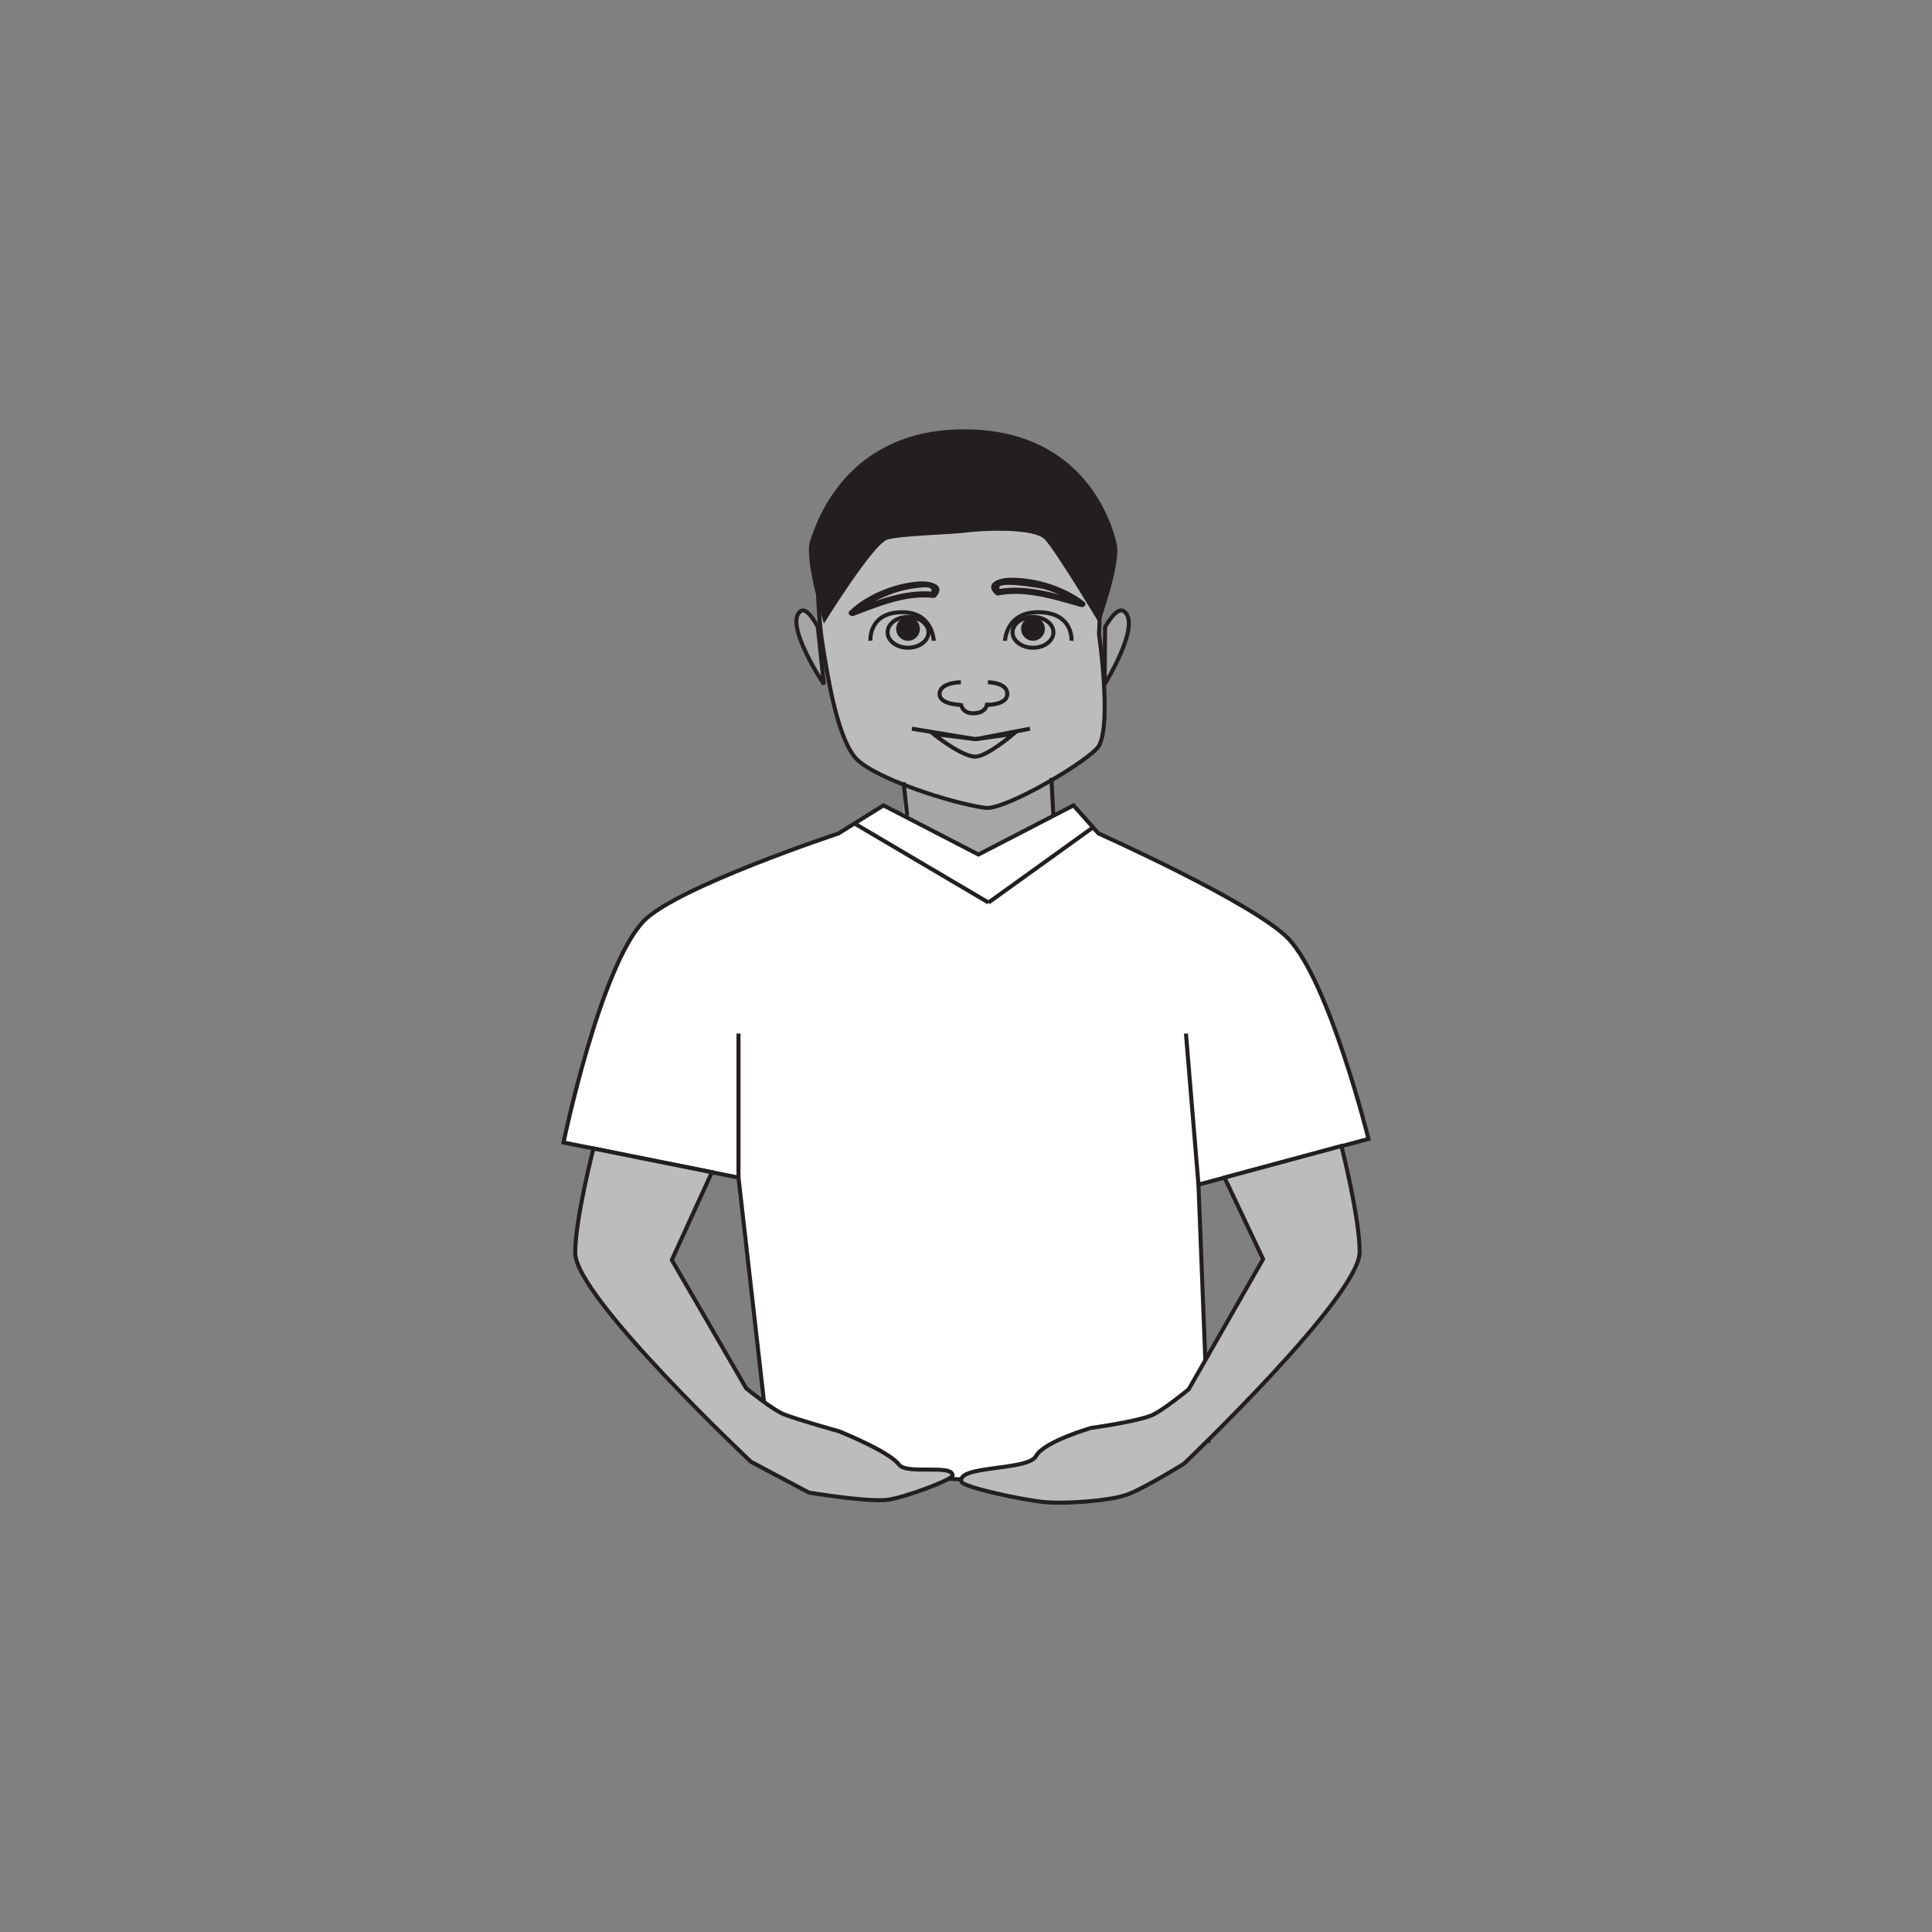<?xml version="1.0" encoding="UTF-8"?>
<svg xmlns="http://www.w3.org/2000/svg" xmlns:xlink="http://www.w3.org/1999/xlink" width="360pt" height="360pt" viewBox="0 0 360 360" version="1.1">
<rect x="0" y="0" width="360" height="360" fill="#808080" stroke="none"/>
<g id="surface1">
<path style=" stroke:none;fill-rule:nonzero;fill:rgb(65.492%,64.864%,65.019%);fill-opacity:1;" d="M 196.281 166.949 L 168.371 166.949 L 168.371 145.766 L 196.281 145.766 Z M 196.281 166.949 "/>
<path style="fill-rule:nonzero;fill:rgb(100%,100%,100%);fill-opacity:1;stroke-width:0.75;stroke-linecap:butt;stroke-linejoin:miter;stroke:rgb(13.73%,12.16%,12.549%);stroke-opacity:1;stroke-miterlimit:4;" d="M -0.002 0.002 C -0.002 0.002 -30.35 -10.045 -36.334 -16.361 C -44.471 -24.924 -51.244 -57.584 -51.244 -57.584 L -18.635 -64.123 L -13.053 -113.201 C -13.053 -113.201 7.447 -120.432 25.158 -120.393 C 35.467 -120.373 68.939 -113.201 68.939 -113.201 L 67.072 -65.432 L 98.756 -56.916 C 98.756 -56.916 91.49 -27.69 83.846 -19.623 C 77.584 -13.037 48.439 0.002 48.439 0.002 L 43.783 5.232 L 26.08 -3.928 L 8.377 5.232 Z M -0.002 0.002 " transform="matrix(1,0,0,-1,156.244,155.303)"/>
<path style=" stroke:none;fill-rule:nonzero;fill:rgb(74.12%,73.648%,73.766%);fill-opacity:1;" d="M 153.25 119.965 C 152.434 114.77 151.805 104.145 153.25 99.027 C 154.891 93.262 167.547 84.062 179.988 84.223 C 192.449 84.391 203.672 91.406 204.785 99.676 C 205.445 104.754 204.785 118.176 204.785 118.176 C 204.785 118.176 207.16 134.566 204.785 138.945 C 203.383 141.504 187.387 150.988 183.633 150.531 C 177.703 149.789 162.32 144.926 159.211 140.992 C 155.777 136.648 154.055 125.008 153.25 119.965 "/>
<path style="fill:none;stroke-width:0.75;stroke-linecap:butt;stroke-linejoin:miter;stroke:rgb(13.73%,12.16%,12.549%);stroke-opacity:1;stroke-miterlimit:4;" d="M 0 -0.001 C -0.816 5.194 -1.445 15.819 0 20.937 C 1.641 26.702 14.297 35.901 26.738 35.741 C 39.199 35.573 50.422 28.558 51.535 20.288 C 52.196 15.21 51.535 1.788 51.535 1.788 C 51.535 1.788 53.91 -14.603 51.535 -18.981 C 50.133 -21.54 34.137 -31.024 30.383 -30.567 C 24.453 -29.825 9.071 -24.962 5.961 -21.028 C 2.528 -16.685 0.805 -5.044 0 -0.001 Z M 0 -0.001 " transform="matrix(1,0,0,-1,153.25,119.964)"/>
<path style="fill:none;stroke-width:0.75;stroke-linecap:butt;stroke-linejoin:miter;stroke:rgb(13.73%,12.16%,12.549%);stroke-opacity:1;stroke-miterlimit:4;" d="M 0 -0.001 L 0.368 -7.064 " transform="matrix(1,0,0,-1,195.914,144.94)"/>
<path style="fill:none;stroke-width:0.75;stroke-linecap:butt;stroke-linejoin:miter;stroke:rgb(13.73%,12.16%,12.549%);stroke-opacity:1;stroke-miterlimit:4;" d="M 0.001 0 L 0.677 -6.238 " transform="matrix(1,0,0,-1,168.37,145.766)"/>
<path style="fill:none;stroke-width:0.75;stroke-linecap:butt;stroke-linejoin:miter;stroke:rgb(13.73%,12.16%,12.549%);stroke-opacity:1;stroke-miterlimit:4;" d="M -0.001 0.002 L 24.979 -14.74 " transform="matrix(1,0,0,-1,159.212,153.439)"/>
<path style="fill:none;stroke-width:0.75;stroke-linecap:butt;stroke-linejoin:miter;stroke:rgb(13.73%,12.16%,12.549%);stroke-opacity:1;stroke-miterlimit:4;" d="M -0.001 0.001 L 19.483 14.016 " transform="matrix(1,0,0,-1,184.193,168.18)"/>
<path style="fill:none;stroke-width:0.75;stroke-linecap:butt;stroke-linejoin:miter;stroke:rgb(13.73%,12.16%,12.549%);stroke-opacity:1;stroke-miterlimit:4;" d="M -0.001 0.001 L -0.001 26.837 " transform="matrix(1,0,0,-1,137.61,219.427)"/>
<path style="fill:none;stroke-width:0.75;stroke-linecap:butt;stroke-linejoin:miter;stroke:rgb(13.73%,12.16%,12.549%);stroke-opacity:1;stroke-miterlimit:4;" d="M 0 0.002 L -2.332 28.142 " transform="matrix(1,0,0,-1,223.316,220.732)"/>
<path style="fill-rule:nonzero;fill:rgb(65.492%,64.864%,65.019%);fill-opacity:1;stroke-width:0.75;stroke-linecap:butt;stroke-linejoin:miter;stroke:rgb(13.73%,12.16%,12.549%);stroke-opacity:1;stroke-miterlimit:4;" d="M -0.001 0.001 C -0.001 0.001 -1.93 3.868 -3.196 2.973 C -6.411 0.665 1.128 -10.656 1.128 -10.656 Z M -0.001 0.001 " transform="matrix(1,0,0,-1,152.391,116.848)"/>
<path style="fill-rule:nonzero;fill:rgb(65.492%,64.864%,65.019%);fill-opacity:1;stroke-width:0.75;stroke-linecap:butt;stroke-linejoin:miter;stroke:rgb(13.73%,12.16%,12.549%);stroke-opacity:1;stroke-miterlimit:4;" d="M -0.001 0.001 C -0.001 0.001 2.088 3.868 3.46 2.973 C 6.944 0.665 -0.08 -10.656 -0.08 -10.656 Z M -0.001 0.001 " transform="matrix(1,0,0,-1,205.919,116.848)"/>
<path style="fill:none;stroke-width:0.75;stroke-linecap:butt;stroke-linejoin:miter;stroke:rgb(13.73%,12.16%,12.549%);stroke-opacity:1;stroke-miterlimit:4;" d="M -0 -0.002 C -0 -0.002 -0.157 5.514 -6.176 5.315 C -12.203 5.131 -11.797 -0.002 -11.797 -0.002 " transform="matrix(1,0,0,-1,173.989,119.397)"/>
<path style="fill:none;stroke-width:0.75;stroke-linecap:butt;stroke-linejoin:miter;stroke:rgb(13.73%,12.16%,12.549%);stroke-opacity:1;stroke-miterlimit:4;" d="M 0.001 -0.001 C 0.001 -1.575 -1.71 -2.864 -3.816 -2.864 C -5.925 -2.864 -7.624 -1.575 -7.624 -0.001 C -7.624 1.589 -5.925 2.87 -3.816 2.87 C -1.71 2.87 0.001 1.589 0.001 -0.001 Z M 0.001 -0.001 " transform="matrix(1,0,0,-1,173.011,117.831)"/>
<path style=" stroke:none;fill-rule:nonzero;fill:rgb(13.73%,12.16%,12.549%);fill-opacity:1;" d="M 171.414 117.188 C 171.414 118.41 170.422 119.398 169.195 119.398 C 167.98 119.398 166.988 118.41 166.988 117.188 C 166.988 115.965 167.98 114.961 169.195 114.961 C 170.422 114.961 171.414 115.965 171.414 117.188 "/>
<path style="fill:none;stroke-width:0.75;stroke-linecap:butt;stroke-linejoin:miter;stroke:rgb(13.73%,12.16%,12.549%);stroke-opacity:1;stroke-miterlimit:4;" d="M 0.001 -0.002 C 0.001 -0.002 0.173 5.514 6.486 5.315 C 12.814 5.131 12.392 -0.002 12.392 -0.002 " transform="matrix(1,0,0,-1,187.268,119.397)"/>
<path style="fill:none;stroke-width:0.75;stroke-linecap:butt;stroke-linejoin:miter;stroke:rgb(13.73%,12.16%,12.549%);stroke-opacity:1;stroke-miterlimit:4;" d="M 0 -0.001 C 0 -1.575 1.711 -2.864 3.813 -2.864 C 5.914 -2.864 7.621 -1.575 7.621 -0.001 C 7.621 1.589 5.914 2.87 3.813 2.87 C 1.711 2.87 0 1.589 0 -0.001 Z M 0 -0.001 " transform="matrix(1,0,0,-1,188.672,117.831)"/>
<path style=" stroke:none;fill-rule:nonzero;fill:rgb(13.73%,12.16%,12.549%);fill-opacity:1;" d="M 190.266 117.188 C 190.266 118.41 191.262 119.398 192.484 119.398 C 193.707 119.398 194.695 118.41 194.695 117.188 C 194.695 115.965 193.707 114.961 192.484 114.961 C 191.262 114.961 190.266 115.965 190.266 117.188 "/>
<path style="fill:none;stroke-width:0.75;stroke-linecap:butt;stroke-linejoin:miter;stroke:rgb(13.73%,12.16%,12.549%);stroke-opacity:1;stroke-miterlimit:4;" d="M 0.001 -0.001 L 11.856 -1.958 L 22.001 -0.001 " transform="matrix(1,0,0,-1,169.925,135.776)"/>
<path style="fill:none;stroke-width:0.75;stroke-linecap:butt;stroke-linejoin:miter;stroke:rgb(13.73%,12.16%,12.549%);stroke-opacity:1;stroke-miterlimit:4;" d="M -0 -0.002 C 2.168 0.045 7.089 4.244 7.089 4.244 L -0 3.256 L -7.879 4.244 C -7.879 4.244 -2.555 -0.056 -0 -0.002 Z M -0 -0.002 " transform="matrix(1,0,0,-1,181.782,140.99)"/>
<path style="fill:none;stroke-width:0.75;stroke-linecap:butt;stroke-linejoin:miter;stroke:rgb(13.73%,12.16%,12.549%);stroke-opacity:1;stroke-miterlimit:4;" d="M 0.001 0.001 C 0.001 0.001 3.61 0.001 3.61 -2.195 C 3.61 -4.207 0.001 -4.207 0.001 -4.207 " transform="matrix(1,0,0,-1,184.085,127.126)"/>
<path style="fill:none;stroke-width:0.75;stroke-linecap:butt;stroke-linejoin:miter;stroke:rgb(13.73%,12.16%,12.549%);stroke-opacity:1;stroke-miterlimit:4;" d="M 0.001 0.001 C 0.001 0.001 -3.972 0.001 -3.972 -2.195 C -3.972 -4.207 0.001 -4.207 0.001 -4.207 " transform="matrix(1,0,0,-1,179.05,127.126)"/>
<path style="fill:none;stroke-width:0.75;stroke-linecap:butt;stroke-linejoin:miter;stroke:rgb(13.73%,12.16%,12.549%);stroke-opacity:1;stroke-miterlimit:4;" d="M 0.001 0 C 0.001 0 0.075 -1.91 -2.491 -1.988 C -4.835 -2.062 -4.921 -0.141 -4.921 -0.141 " transform="matrix(1,0,0,-1,183.96,130.922)"/>
<path style=" stroke:none;fill-rule:nonzero;fill:rgb(13.73%,12.16%,12.549%);fill-opacity:1;" d="M 179.906 99.242 C 177.035 99.609 168.047 99.793 165.387 100.531 C 162.742 101.27 153.52 116.203 153.52 116.203 C 153.52 116.203 149.777 104.168 150.961 100.734 C 152.156 97.297 157.691 79.863 179.906 80 C 202.121 80.121 207.281 97.652 208.094 101.406 C 208.891 105.156 204.859 116.203 204.859 116.203 C 204.859 116.203 196.793 102.746 194.695 100.531 C 192.617 98.32 182.785 98.871 179.906 99.242 "/>
<path style=" stroke:none;fill-rule:nonzero;fill:rgb(74.12%,73.648%,73.766%);fill-opacity:1;" d="M 179.156 276.109 C 178.219 272.984 191.551 274.105 193.055 271.312 C 194.508 268.613 203.301 266.074 203.301 266.074 C 203.301 266.074 211.41 264.965 214.449 263.789 C 216.512 262.992 221.504 258.863 221.504 258.863 L 235.355 234.613 L 228.172 219.426 L 249.949 213.539 C 249.949 213.539 253.359 226.867 253.352 233.297 C 253.34 241.559 220.617 272.742 220.617 272.742 C 220.617 272.742 212.793 277.59 209.82 278.57 C 206.379 279.703 198.84 280.191 195.168 279.934 C 191.027 279.645 179.461 277.129 179.156 276.109 "/>
<path style="fill:none;stroke-width:0.75;stroke-linecap:butt;stroke-linejoin:miter;stroke:rgb(13.73%,12.16%,12.549%);stroke-opacity:1;stroke-miterlimit:4;" d="M -0.001 0.001 C -0.939 3.126 12.393 2.005 13.897 4.798 C 15.35 7.497 24.143 10.036 24.143 10.036 C 24.143 10.036 32.253 11.145 35.292 12.321 C 37.354 13.118 42.346 17.247 42.346 17.247 L 56.198 41.497 L 49.014 56.684 L 70.792 62.571 C 70.792 62.571 74.202 49.243 74.194 42.813 C 74.182 34.551 41.46 3.368 41.46 3.368 C 41.46 3.368 33.635 -1.48 30.663 -2.46 C 27.221 -3.593 19.682 -4.081 16.01 -3.824 C 11.87 -3.535 0.303 -1.019 -0.001 0.001 Z M -0.001 0.001 " transform="matrix(1,0,0,-1,179.158,276.11)"/>
<path style=" stroke:none;fill-rule:nonzero;fill:rgb(74.12%,73.648%,73.766%);fill-opacity:1;" d="M 177.5 274.965 C 177.621 272.75 168.93 274.859 167.512 272.906 C 165.75 270.477 156.348 266.699 156.348 266.699 C 156.348 266.699 149.137 264.707 146.098 263.547 C 144.035 262.762 139.043 258.691 139.043 258.691 L 125.184 234.781 L 132.648 218.434 L 110.582 214.008 C 110.582 214.008 107.172 227.148 107.18 233.484 C 107.188 241.633 139.93 272.375 139.93 272.375 L 150.727 278.121 C 150.727 278.121 161.742 279.941 165.387 279.465 C 168.645 279.039 177.457 275.695 177.5 274.965 "/>
<path style="fill:none;stroke-width:0.75;stroke-linecap:butt;stroke-linejoin:miter;stroke:rgb(13.73%,12.16%,12.549%);stroke-opacity:1;stroke-miterlimit:4;" d="M 0 -0.002 C 0.121 2.213 -8.57 0.104 -9.988 2.057 C -11.75 4.487 -21.152 8.264 -21.152 8.264 C -21.152 8.264 -28.363 10.256 -31.402 11.416 C -33.465 12.201 -38.457 16.272 -38.457 16.272 L -52.316 40.182 L -44.851 56.53 L -66.918 60.955 C -66.918 60.955 -70.328 47.815 -70.32 41.479 C -70.312 33.33 -37.57 2.588 -37.57 2.588 L -26.773 -3.158 C -26.773 -3.158 -15.758 -4.978 -12.113 -4.502 C -8.855 -4.076 -0.043 -0.732 0 -0.002 Z M 0 -0.002 " transform="matrix(1,0,0,-1,177.5,274.963)"/>
<path style=" stroke:none;fill-rule:nonzero;fill:rgb(13.73%,12.16%,12.549%);fill-opacity:1;" d="M 174.438 111.188 C 176.297 109.039 173.59 108.211 171.316 108.348 C 166.562 108.645 161.387 110.875 158.281 113.875 C 157.828 114.316 158.484 114.984 159.102 114.746 C 163.57 113.055 168.738 110.855 173.793 111.41 C 174.68 111.504 174.867 110.371 173.984 110.277 C 168.645 109.699 163.273 111.906 158.555 113.695 C 158.832 113.988 159.098 114.281 159.375 114.574 C 161.059 112.957 163.375 111.754 165.672 110.844 C 167.703 110.031 169.953 109.578 172.199 109.438 C 173.266 109.375 173.977 109.738 173.344 110.496 C 172.824 111.09 173.922 111.789 174.438 111.188 "/>
<path style=" stroke:none;fill-rule:nonzero;fill:rgb(13.73%,12.16%,12.549%);fill-opacity:1;" d="M 186.523 110.016 C 184.332 107.941 193.77 109.566 194.59 109.789 C 196.957 110.465 199.348 111.578 201.168 113.02 C 201.398 112.688 201.621 112.363 201.859 112.031 C 196.895 110.617 191.176 108.793 185.895 109.801 C 185.031 109.969 185.211 111.098 186.07 110.934 C 191.125 109.969 196.57 111.727 201.324 113.082 C 202.09 113.309 202.574 112.559 202.004 112.113 C 198.477 109.332 192.91 107.531 188.07 107.66 C 185.852 107.715 183.414 108.805 185.434 110.719 C 186.023 111.27 187.113 110.57 186.523 110.016 "/>
</g>
</svg>
